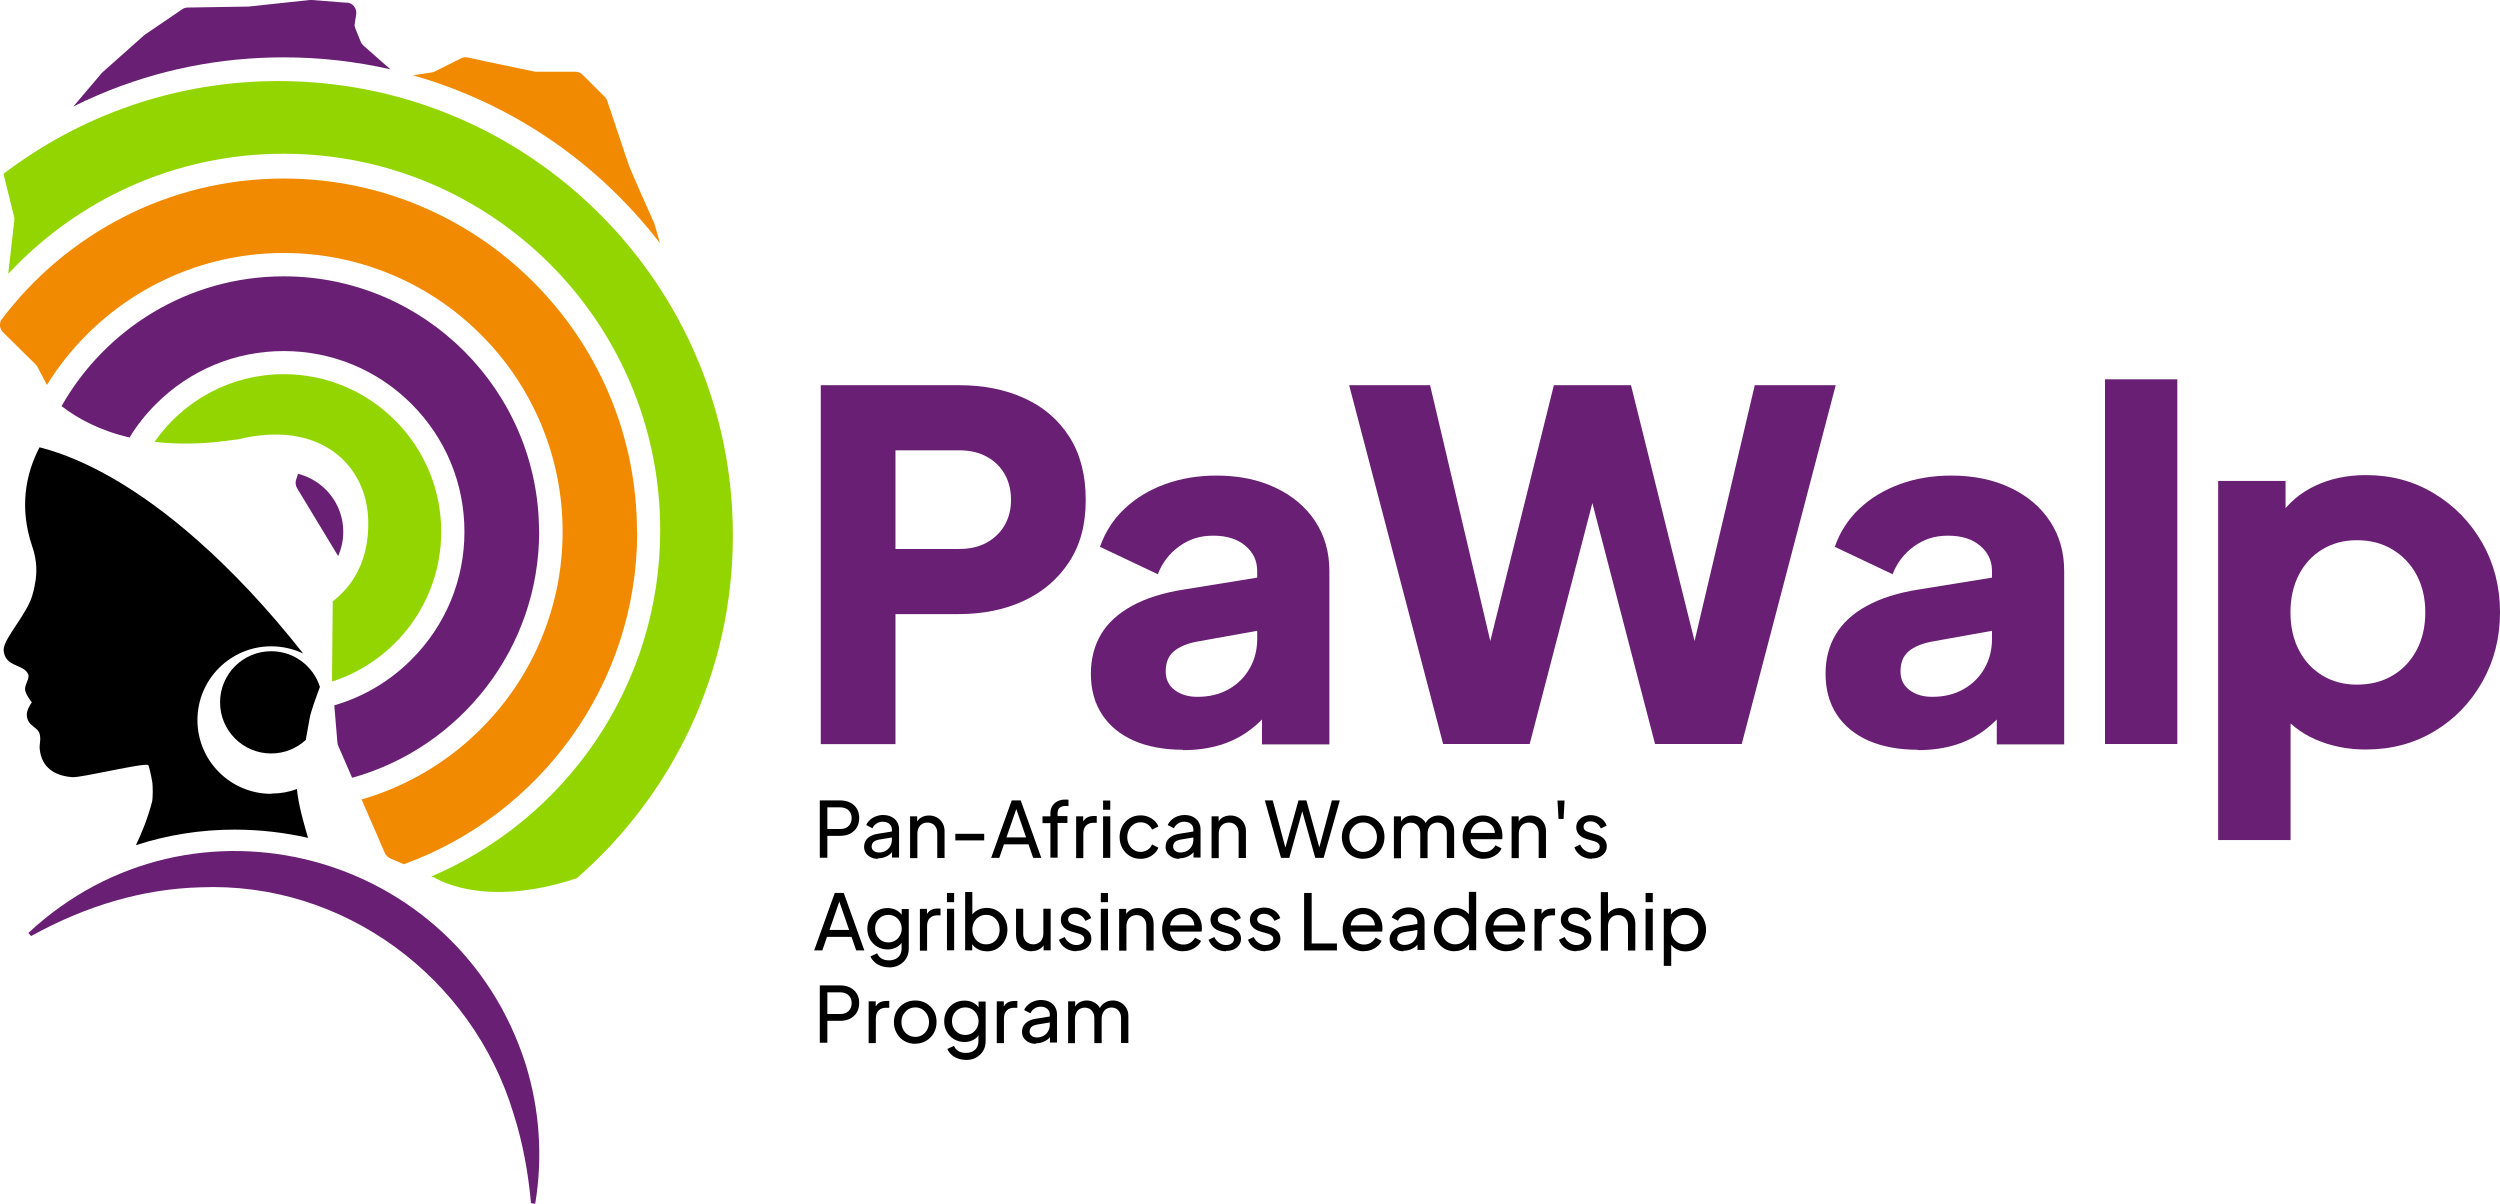 <?xml version="1.0" encoding="UTF-8"?><svg id="Calque_2" xmlns="http://www.w3.org/2000/svg" viewBox="0 0 208.8 100.54"><defs><style>.cls-1{fill:#691f74;}.cls-2{fill:#f18a00;}.cls-3{fill:#93d500;}.cls-4{fill-rule:evenodd;}</style></defs><g id="Calque_1-2"><g><g><path class="cls-1" d="M68.55,62.14v-29.97h11.51c2.07,0,3.9,.36,5.49,1.09,1.6,.72,2.85,1.8,3.76,3.22,.91,1.42,1.37,3.18,1.37,5.27s-.46,3.77-1.39,5.19c-.93,1.42-2.19,2.5-3.78,3.24-1.6,.74-3.41,1.11-5.45,1.11h-5.27v10.86h-6.24Zm6.24-16.29h5.31c.89,0,1.65-.17,2.29-.52,.64-.35,1.15-.83,1.51-1.45,.36-.62,.54-1.33,.54-2.13s-.18-1.56-.54-2.17c-.36-.62-.86-1.1-1.51-1.45-.64-.35-1.41-.52-2.29-.52h-5.31v8.25Z"/><path class="cls-1" d="M98.8,62.62c-1.58,0-2.95-.26-4.1-.76-1.15-.51-2.04-1.24-2.66-2.19-.62-.95-.93-2.09-.93-3.4,0-1.23,.28-2.33,.84-3.28,.56-.95,1.43-1.75,2.6-2.39,1.17-.64,2.62-1.1,4.37-1.37l6.72-1.09v4.43l-5.63,1.01c-.86,.16-1.52,.44-1.97,.82-.46,.39-.68,.95-.68,1.67,0,.67,.25,1.19,.76,1.57,.51,.38,1.14,.56,1.89,.56,.99,0,1.86-.21,2.62-.64,.75-.43,1.33-1.01,1.75-1.75,.42-.74,.62-1.55,.62-2.43v-5.71c0-.83-.33-1.53-.99-2.09-.66-.56-1.55-.84-2.68-.84s-2.02,.3-2.84,.89c-.82,.59-1.42,1.37-1.79,2.33l-4.83-2.29c.43-1.23,1.11-2.29,2.05-3.18,.94-.89,2.07-1.57,3.38-2.05,1.31-.48,2.75-.72,4.31-.72,1.85,0,3.49,.34,4.91,1.01,1.42,.67,2.53,1.6,3.32,2.8,.79,1.19,1.19,2.58,1.19,4.16v14.48h-5.63v-3.54l1.37-.24c-.64,.97-1.35,1.76-2.13,2.39-.78,.63-1.65,1.1-2.62,1.41-.97,.31-2.04,.46-3.22,.46Z"/><path class="cls-1" d="M120.53,62.14l-7.85-29.97h6.76l5.91,25.11h-1.81l6.24-25.11h6.44l6.24,25.11h-1.81l5.91-25.11h6.76l-7.85,29.97h-7.24l-6.28-24.14h2.09l-6.28,24.14h-7.24Z"/><path class="cls-1" d="M160.16,62.62c-1.58,0-2.95-.26-4.1-.76-1.15-.51-2.04-1.24-2.66-2.19-.62-.95-.93-2.09-.93-3.4,0-1.23,.28-2.33,.85-3.28,.56-.95,1.43-1.75,2.6-2.39,1.17-.64,2.62-1.1,4.37-1.37l6.72-1.09v4.43l-5.63,1.01c-.86,.16-1.52,.44-1.97,.82-.46,.39-.68,.95-.68,1.67,0,.67,.25,1.19,.76,1.57,.51,.38,1.14,.56,1.89,.56,.99,0,1.86-.21,2.62-.64,.75-.43,1.33-1.01,1.75-1.75,.42-.74,.62-1.55,.62-2.43v-5.71c0-.83-.33-1.53-.99-2.09-.66-.56-1.55-.84-2.68-.84s-2.02,.3-2.84,.89c-.82,.59-1.42,1.37-1.79,2.33l-4.83-2.29c.43-1.23,1.11-2.29,2.05-3.18,.94-.89,2.07-1.57,3.38-2.05,1.31-.48,2.75-.72,4.31-.72,1.85,0,3.49,.34,4.91,1.01,1.42,.67,2.53,1.6,3.32,2.8,.79,1.19,1.19,2.58,1.19,4.16v14.48h-5.63v-3.54l1.37-.24c-.64,.97-1.35,1.76-2.13,2.39-.78,.63-1.65,1.1-2.62,1.41-.97,.31-2.04,.46-3.22,.46Z"/><path class="cls-1" d="M175.81,62.14V31.68h6.04v30.46h-6.04Z"/><path class="cls-1" d="M185.26,70.18v-30.01h5.63v4.18l-.52-1.21c.72-1.1,1.71-1.95,2.96-2.55,1.25-.6,2.68-.91,4.29-.91,2.09,0,3.98,.51,5.67,1.53,1.69,1.02,3.03,2.39,4.02,4.12,.99,1.73,1.49,3.67,1.49,5.81s-.49,4.05-1.47,5.79c-.98,1.74-2.31,3.13-4,4.14-1.69,1.02-3.61,1.53-5.75,1.53-1.5,0-2.89-.28-4.16-.83-1.27-.55-2.3-1.36-3.08-2.43l.97-1.25v12.07h-6.04Zm11.59-13c1.13,0,2.12-.25,2.98-.76,.86-.51,1.53-1.22,2.01-2.13,.48-.91,.72-1.96,.72-3.14s-.24-2.22-.72-3.12c-.48-.9-1.15-1.61-2.01-2.13-.86-.52-1.85-.78-2.98-.78s-2.03,.26-2.88,.76c-.85,.51-1.5,1.22-1.97,2.13-.47,.91-.7,1.96-.7,3.14s.23,2.23,.7,3.14c.47,.91,1.13,1.62,1.97,2.13,.84,.51,1.8,.76,2.88,.76Z"/></g><g><path d="M68.47,71.65v-4.8h1.69c.32,0,.6,.06,.84,.18,.24,.12,.43,.29,.56,.51,.14,.22,.2,.49,.2,.79s-.07,.56-.2,.78-.32,.39-.56,.52c-.24,.12-.52,.18-.84,.18h-1.06v1.83h-.63Zm.63-2.41h1.08c.19,0,.36-.04,.5-.11,.14-.07,.25-.18,.33-.32,.08-.14,.12-.3,.12-.48s-.04-.34-.12-.48-.19-.24-.33-.31-.31-.11-.5-.11h-1.08v1.8Z"/><path d="M73.33,71.73c-.23,0-.43-.04-.6-.13s-.31-.2-.41-.35c-.1-.15-.15-.32-.15-.51s.04-.35,.12-.5c.08-.15,.2-.27,.37-.38,.17-.1,.38-.18,.64-.22l1.29-.21v.5l-1.15,.19c-.22,.04-.39,.11-.49,.21-.1,.1-.15,.23-.15,.38,0,.14,.06,.26,.17,.35s.26,.14,.43,.14c.22,0,.41-.05,.57-.14s.29-.22,.38-.38,.14-.33,.14-.53v-.88c0-.19-.07-.34-.21-.46-.14-.12-.32-.18-.55-.18-.2,0-.37,.05-.52,.15-.15,.1-.27,.23-.34,.4l-.52-.27c.06-.16,.17-.3,.31-.43s.31-.23,.5-.3,.39-.11,.59-.11c.27,0,.5,.05,.7,.15,.2,.1,.36,.24,.47,.42,.11,.18,.17,.39,.17,.62v2.36h-.59v-.66l.11,.04c-.07,.14-.17,.26-.3,.36-.12,.1-.27,.18-.44,.24s-.35,.09-.55,.09Z"/><path d="M76.01,71.65v-3.47h.59v.68l-.1-.06c.09-.22,.22-.39,.42-.51,.19-.12,.42-.18,.67-.18s.47,.06,.67,.17c.2,.11,.35,.27,.46,.46,.11,.2,.17,.42,.17,.67v2.25h-.61v-2.05c0-.19-.03-.36-.1-.49-.07-.13-.17-.24-.29-.31s-.27-.11-.43-.11-.31,.04-.43,.11c-.13,.08-.23,.18-.3,.32-.07,.14-.11,.3-.11,.49v2.05h-.6Z"/><path d="M79.79,70.19v-.55h2.41v.55h-2.41Z"/><path d="M82.78,71.65l1.72-4.8h.75l1.72,4.8h-.68l-.39-1.13h-2.05l-.39,1.13h-.68Zm1.27-1.71h1.65l-.91-2.63h.18l-.91,2.63Z"/><path d="M87.73,71.65v-2.9h-.66v-.57h.66v-.24c0-.25,.05-.46,.16-.63s.26-.3,.44-.39c.18-.09,.39-.14,.61-.14,.05,0,.1,0,.16,0s.11,.01,.14,.02v.53s-.08-.01-.12-.02c-.05,0-.08,0-.11,0-.2,0-.36,.05-.49,.14-.13,.09-.19,.25-.19,.47v.24h.82v.57h-.82v2.9h-.61Z"/><path d="M89.88,71.65v-3.47h.59v.64l-.06-.09c.08-.2,.21-.34,.37-.44,.17-.1,.37-.14,.61-.14h.21v.57h-.3c-.24,0-.44,.08-.59,.23-.15,.15-.23,.37-.23,.65v2.07h-.6Z"/><path d="M92.13,67.63v-.77h.6v.77h-.6Zm0,4.02v-3.47h.6v3.47h-.6Z"/><path d="M95.26,71.73c-.34,0-.64-.08-.9-.24-.26-.16-.47-.38-.62-.65s-.23-.58-.23-.93,.08-.66,.23-.93,.36-.48,.62-.64c.26-.16,.57-.24,.9-.24,.23,0,.44,.04,.64,.12,.2,.08,.37,.19,.52,.33,.15,.14,.26,.3,.33,.48l-.53,.26c-.08-.18-.21-.33-.37-.44-.17-.11-.36-.17-.58-.17s-.4,.05-.57,.16-.3,.25-.4,.44c-.1,.18-.15,.4-.15,.64s.05,.44,.15,.63c.1,.19,.23,.33,.4,.44,.17,.11,.36,.16,.57,.16s.41-.06,.58-.17,.29-.26,.37-.45l.53,.27c-.07,.18-.18,.34-.33,.48-.15,.14-.32,.25-.52,.33-.2,.08-.41,.12-.64,.12Z"/><path d="M98.51,71.73c-.23,0-.43-.04-.6-.13s-.31-.2-.41-.35c-.1-.15-.15-.32-.15-.51s.04-.35,.12-.5c.08-.15,.2-.27,.37-.38,.17-.1,.38-.18,.64-.22l1.29-.21v.5l-1.15,.19c-.22,.04-.39,.11-.49,.21-.1,.1-.15,.23-.15,.38,0,.14,.06,.26,.17,.35s.26,.14,.43,.14c.22,0,.41-.05,.57-.14,.16-.09,.29-.22,.38-.38s.14-.33,.14-.53v-.88c0-.19-.07-.34-.21-.46-.14-.12-.32-.18-.55-.18-.2,0-.37,.05-.52,.15-.15,.1-.27,.23-.34,.4l-.52-.27c.06-.16,.17-.3,.31-.43s.31-.23,.5-.3,.39-.11,.59-.11c.27,0,.5,.05,.7,.15,.2,.1,.36,.24,.47,.42,.11,.18,.17,.39,.17,.62v2.36h-.59v-.66l.11,.04c-.07,.14-.17,.26-.3,.36-.12,.1-.27,.18-.44,.24-.17,.06-.35,.09-.55,.09Z"/><path d="M101.19,71.65v-3.47h.59v.68l-.1-.06c.09-.22,.22-.39,.41-.51,.19-.12,.42-.18,.67-.18s.47,.06,.67,.17c.2,.11,.35,.27,.46,.46,.11,.2,.17,.42,.17,.67v2.25h-.61v-2.05c0-.19-.03-.36-.1-.49-.07-.13-.17-.24-.29-.31s-.27-.11-.43-.11-.31,.04-.43,.11c-.13,.08-.23,.18-.3,.32-.07,.14-.11,.3-.11,.49v2.05h-.6Z"/><path d="M106.99,71.65l-1.35-4.8h.66l1.13,4.22h-.15l1.17-4.22h.66l1.16,4.22h-.16l1.13-4.22h.66l-1.35,4.8h-.7l-1.17-4.2h.17l-1.17,4.2h-.7Z"/><path d="M113.86,71.73c-.33,0-.64-.08-.91-.23-.27-.16-.49-.37-.64-.65s-.24-.59-.24-.93,.08-.66,.23-.93,.37-.48,.64-.64,.58-.24,.91-.24,.64,.08,.91,.23c.27,.16,.48,.37,.64,.64s.23,.58,.23,.93-.08,.66-.24,.94c-.16,.27-.38,.49-.65,.64-.27,.16-.57,.23-.89,.23Zm0-.58c.21,0,.41-.05,.58-.16,.17-.11,.31-.25,.41-.44s.15-.4,.15-.63-.05-.45-.15-.63-.24-.33-.41-.44c-.17-.11-.37-.16-.58-.16s-.42,.05-.59,.16c-.17,.11-.31,.26-.42,.44s-.15,.39-.15,.63,.05,.44,.15,.63,.24,.34,.42,.44c.17,.11,.37,.16,.59,.16Z"/><path d="M116.42,71.65v-3.47h.59v.71l-.08-.11c.09-.22,.22-.39,.41-.5,.19-.12,.4-.17,.64-.17,.27,0,.51,.08,.73,.23,.22,.15,.37,.35,.45,.59h-.17c.09-.26,.24-.47,.46-.61,.21-.14,.45-.21,.71-.21,.24,0,.46,.06,.65,.17,.2,.11,.35,.27,.47,.46,.12,.2,.17,.42,.17,.67v2.25h-.61v-2.05c0-.19-.03-.36-.1-.49-.07-.13-.16-.24-.28-.31-.12-.08-.26-.11-.41-.11s-.29,.04-.42,.11-.22,.18-.29,.32c-.07,.14-.11,.3-.11,.49v2.05h-.61v-2.05c0-.19-.03-.36-.1-.49-.07-.13-.16-.24-.28-.31-.12-.08-.26-.11-.42-.11s-.29,.04-.41,.11c-.12,.08-.22,.18-.29,.32-.07,.14-.11,.3-.11,.49v2.05h-.6Z"/><path d="M123.9,71.73c-.33,0-.63-.08-.89-.24-.26-.16-.47-.38-.62-.65-.15-.28-.23-.59-.23-.93s.07-.66,.22-.93,.35-.48,.61-.64c.26-.16,.54-.23,.86-.23,.26,0,.49,.05,.69,.14s.37,.22,.51,.37,.25,.33,.32,.53,.11,.41,.11,.62c0,.05,0,.1,0,.16,0,.06-.01,.11-.02,.16h-2.85v-.52h2.5l-.28,.23c.04-.22,.02-.42-.06-.6-.08-.18-.2-.32-.36-.42-.16-.1-.34-.15-.54-.15s-.39,.05-.55,.15c-.17,.1-.3,.25-.39,.44s-.13,.42-.11,.68c-.02,.25,.02,.48,.12,.67s.23,.34,.41,.44c.18,.1,.37,.16,.58,.16,.23,0,.43-.05,.59-.16,.16-.11,.29-.24,.39-.41l.5,.26c-.07,.16-.17,.3-.32,.43s-.31,.23-.51,.31c-.2,.08-.41,.12-.65,.12Z"/><path d="M126.25,71.65v-3.47h.59v.68l-.1-.06c.09-.22,.22-.39,.41-.51,.19-.12,.42-.18,.67-.18s.47,.06,.67,.17c.2,.11,.35,.27,.46,.46,.11,.2,.17,.42,.17,.67v2.25h-.61v-2.05c0-.19-.03-.36-.1-.49-.07-.13-.17-.24-.29-.31s-.27-.11-.43-.11-.31,.04-.43,.11c-.13,.08-.23,.18-.3,.32-.07,.14-.11,.3-.11,.49v2.05h-.6Z"/><path d="M130.17,68.4l-.09-1.54h.59l-.08,1.54h-.42Z"/><path d="M132.95,71.73c-.35,0-.65-.09-.91-.26-.26-.17-.44-.4-.55-.7l.48-.23c.1,.21,.23,.37,.41,.49s.36,.18,.57,.18c.19,0,.35-.05,.47-.14,.12-.09,.19-.21,.19-.35,0-.1-.03-.19-.09-.25-.06-.06-.13-.11-.21-.15-.08-.04-.16-.06-.23-.08l-.52-.15c-.31-.09-.54-.22-.69-.39-.14-.17-.22-.36-.22-.59,0-.21,.05-.39,.16-.54,.11-.15,.25-.27,.43-.36,.18-.09,.39-.13,.61-.13,.3,0,.58,.08,.82,.23s.42,.37,.52,.65l-.49,.23c-.08-.18-.19-.32-.35-.43-.15-.11-.33-.16-.52-.16-.18,0-.32,.04-.42,.13-.1,.09-.15,.2-.15,.33,0,.1,.03,.18,.08,.24,.05,.06,.11,.11,.19,.14s.14,.06,.21,.08l.57,.17c.28,.08,.5,.21,.66,.38,.16,.17,.23,.38,.23,.62,0,.19-.05,.37-.16,.52-.11,.15-.26,.28-.44,.36-.19,.09-.41,.13-.66,.13Z"/><path d="M68,79.38l1.72-4.8h.75l1.72,4.8h-.68l-.39-1.13h-2.05l-.39,1.13h-.68Zm1.27-1.71h1.65l-.91-2.63h.18l-.91,2.63Z"/><path d="M74.25,80.79c-.24,0-.47-.04-.68-.12-.21-.08-.39-.18-.53-.32-.15-.14-.26-.29-.34-.47l.56-.26c.06,.16,.17,.3,.34,.42,.17,.11,.38,.17,.64,.17,.2,0,.38-.04,.54-.11s.29-.19,.38-.33c.09-.15,.14-.33,.14-.54v-.78l.11,.12c-.12,.24-.29,.42-.52,.54s-.47,.19-.74,.19c-.33,0-.62-.08-.88-.23-.26-.15-.46-.36-.61-.62-.15-.26-.22-.56-.22-.88s.07-.62,.22-.88c.15-.26,.35-.47,.6-.62s.55-.23,.87-.23c.27,0,.52,.06,.74,.18,.22,.12,.4,.29,.53,.51l-.09,.16v-.77h.59v3.32c0,.3-.07,.57-.21,.8-.14,.24-.34,.42-.59,.56s-.54,.2-.86,.2Zm-.05-2.08c.21,0,.39-.05,.56-.15,.17-.1,.3-.24,.4-.42,.1-.17,.15-.37,.15-.58s-.05-.4-.15-.58c-.1-.18-.23-.32-.4-.42-.17-.1-.35-.15-.56-.15s-.4,.05-.57,.15c-.17,.1-.31,.24-.4,.42-.1,.17-.14,.37-.14,.58s.05,.41,.14,.58c.1,.17,.23,.31,.4,.42,.17,.1,.36,.15,.58,.15Z"/><path d="M76.83,79.38v-3.47h.59v.64l-.06-.09c.08-.2,.21-.34,.37-.44,.17-.1,.37-.14,.61-.14h.21v.57h-.3c-.24,0-.44,.08-.59,.23-.15,.15-.23,.37-.23,.65v2.07h-.6Z"/><path d="M79.09,75.35v-.77h.6v.77h-.6Zm0,4.02v-3.47h.6v3.47h-.6Z"/><path d="M82.41,79.45c-.28,0-.53-.06-.76-.19-.23-.12-.41-.3-.53-.53l.08-.1v.74h-.59v-4.87h.6v2.15l-.09-.15c.13-.21,.3-.37,.53-.49,.22-.12,.48-.18,.77-.18,.33,0,.62,.08,.88,.24s.46,.37,.61,.65c.15,.27,.23,.58,.23,.93s-.08,.65-.23,.92c-.15,.27-.36,.49-.61,.65-.26,.16-.55,.24-.89,.24Zm-.05-.58c.22,0,.41-.05,.59-.16,.17-.11,.31-.25,.4-.44,.1-.19,.14-.4,.14-.63s-.05-.45-.14-.63c-.1-.18-.23-.33-.4-.44-.17-.11-.37-.16-.59-.16s-.42,.05-.59,.16-.31,.25-.41,.44c-.1,.19-.15,.4-.15,.63s.05,.44,.15,.63c.1,.19,.24,.33,.41,.44,.17,.11,.37,.16,.59,.16Z"/><path d="M86.15,79.45c-.25,0-.47-.06-.67-.17s-.35-.28-.46-.49c-.11-.21-.16-.45-.16-.72v-2.17h.6v2.11c0,.17,.04,.32,.11,.45,.07,.13,.17,.23,.3,.3,.13,.07,.27,.11,.43,.11s.31-.04,.43-.11c.13-.07,.23-.18,.3-.32,.07-.14,.11-.3,.11-.49v-2.05h.61v3.47h-.59v-.68l.1,.06c-.08,.22-.22,.39-.42,.51-.2,.12-.42,.18-.67,.18Z"/><path d="M89.9,79.45c-.35,0-.65-.09-.91-.26-.26-.17-.44-.4-.55-.7l.48-.23c.1,.21,.23,.37,.41,.49s.36,.18,.57,.18c.19,0,.35-.05,.47-.14,.12-.09,.19-.21,.19-.35,0-.1-.03-.19-.09-.25-.06-.06-.13-.11-.21-.15-.08-.04-.16-.06-.23-.08l-.52-.15c-.31-.09-.54-.22-.69-.39-.14-.17-.22-.36-.22-.59,0-.21,.05-.39,.16-.54,.11-.15,.25-.27,.43-.36,.18-.09,.39-.13,.61-.13,.3,0,.58,.08,.82,.23s.42,.37,.52,.65l-.49,.23c-.08-.18-.19-.32-.35-.43-.15-.11-.33-.16-.52-.16-.18,0-.32,.04-.42,.13-.1,.09-.15,.2-.15,.33,0,.1,.03,.18,.08,.24,.05,.06,.11,.11,.19,.14,.07,.03,.14,.06,.21,.08l.57,.17c.28,.08,.5,.21,.66,.38,.16,.17,.23,.38,.23,.62,0,.19-.05,.37-.16,.52-.11,.15-.26,.28-.44,.36-.19,.09-.41,.13-.66,.13Z"/><path d="M91.94,75.35v-.77h.6v.77h-.6Zm0,4.02v-3.47h.6v3.47h-.6Z"/><path d="M93.47,79.38v-3.47h.59v.68l-.1-.06c.09-.22,.22-.39,.42-.51,.19-.12,.42-.18,.67-.18s.47,.06,.67,.17c.2,.11,.35,.27,.46,.46,.11,.2,.17,.42,.17,.67v2.25h-.61v-2.05c0-.19-.03-.36-.1-.49-.07-.13-.17-.24-.29-.31s-.27-.11-.43-.11-.31,.04-.43,.11c-.13,.08-.23,.18-.3,.32-.07,.14-.11,.3-.11,.49v2.05h-.6Z"/><path d="M98.8,79.45c-.33,0-.63-.08-.89-.24-.26-.16-.47-.38-.62-.65-.15-.28-.23-.59-.23-.93s.07-.66,.22-.93,.35-.48,.61-.64c.26-.16,.54-.23,.86-.23,.26,0,.49,.05,.69,.14,.2,.09,.37,.22,.51,.37s.25,.33,.32,.53,.11,.41,.11,.62c0,.05,0,.1,0,.16,0,.06-.01,.11-.02,.16h-2.85v-.52h2.5l-.28,.23c.04-.22,.02-.42-.06-.6-.08-.18-.2-.32-.36-.42-.16-.1-.34-.15-.54-.15s-.39,.05-.55,.15c-.17,.1-.3,.25-.39,.44s-.13,.42-.11,.68c-.02,.25,.02,.48,.12,.67,.1,.19,.23,.34,.41,.44,.18,.1,.37,.16,.58,.16,.23,0,.43-.05,.59-.16,.16-.11,.29-.24,.39-.41l.5,.26c-.07,.16-.17,.3-.32,.43s-.31,.23-.51,.31c-.2,.08-.41,.12-.65,.12Z"/><path d="M102.4,79.45c-.35,0-.65-.09-.91-.26-.26-.17-.44-.4-.55-.7l.48-.23c.1,.21,.23,.37,.41,.49s.36,.18,.57,.18c.19,0,.35-.05,.47-.14,.12-.09,.19-.21,.19-.35,0-.1-.03-.19-.09-.25-.06-.06-.13-.11-.21-.15-.08-.04-.16-.06-.23-.08l-.52-.15c-.31-.09-.54-.22-.69-.39-.14-.17-.22-.36-.22-.59,0-.21,.05-.39,.16-.54,.11-.15,.25-.27,.43-.36,.18-.09,.39-.13,.61-.13,.3,0,.58,.08,.82,.23s.42,.37,.52,.65l-.49,.23c-.08-.18-.19-.32-.35-.43-.15-.11-.33-.16-.52-.16-.18,0-.32,.04-.42,.13-.1,.09-.15,.2-.15,.33,0,.1,.03,.18,.08,.24,.05,.06,.11,.11,.19,.14s.14,.06,.21,.08l.57,.17c.28,.08,.5,.21,.66,.38,.16,.17,.23,.38,.23,.62,0,.19-.05,.37-.16,.52-.11,.15-.26,.28-.44,.36-.19,.09-.41,.13-.66,.13Z"/><path d="M105.69,79.45c-.35,0-.65-.09-.91-.26-.26-.17-.44-.4-.55-.7l.48-.23c.1,.21,.23,.37,.41,.49s.36,.18,.57,.18c.19,0,.35-.05,.47-.14,.12-.09,.19-.21,.19-.35,0-.1-.03-.19-.09-.25-.06-.06-.13-.11-.21-.15-.08-.04-.16-.06-.23-.08l-.52-.15c-.31-.09-.54-.22-.69-.39-.14-.17-.22-.36-.22-.59,0-.21,.05-.39,.16-.54,.11-.15,.25-.27,.43-.36,.18-.09,.39-.13,.61-.13,.3,0,.58,.08,.82,.23s.42,.37,.52,.65l-.49,.23c-.08-.18-.19-.32-.35-.43-.15-.11-.33-.16-.52-.16-.18,0-.32,.04-.42,.13-.1,.09-.15,.2-.15,.33,0,.1,.03,.18,.08,.24,.05,.06,.11,.11,.19,.14s.14,.06,.21,.08l.57,.17c.28,.08,.5,.21,.66,.38,.16,.17,.23,.38,.23,.62,0,.19-.05,.37-.16,.52-.11,.15-.26,.28-.44,.36-.19,.09-.41,.13-.66,.13Z"/><path d="M108.92,79.38v-4.8h.63v4.22h2.11v.58h-2.74Z"/><path d="M113.89,79.45c-.33,0-.63-.08-.9-.24-.26-.16-.47-.38-.62-.65-.15-.28-.23-.59-.23-.93s.07-.66,.22-.93,.35-.48,.61-.64c.26-.16,.54-.23,.86-.23,.26,0,.49,.05,.69,.14,.2,.09,.37,.22,.51,.37s.25,.33,.32,.53,.11,.41,.11,.62c0,.05,0,.1,0,.16,0,.06-.01,.11-.02,.16h-2.85v-.52h2.5l-.28,.23c.04-.22,.02-.42-.06-.6-.08-.18-.2-.32-.36-.42-.16-.1-.34-.15-.54-.15s-.39,.05-.55,.15c-.17,.1-.3,.25-.39,.44s-.13,.42-.11,.68c-.02,.25,.02,.48,.12,.67,.1,.19,.23,.34,.41,.44,.18,.1,.37,.16,.58,.16,.23,0,.43-.05,.59-.16,.16-.11,.29-.24,.39-.41l.5,.26c-.07,.16-.17,.3-.32,.43s-.31,.23-.51,.31c-.2,.08-.41,.12-.65,.12Z"/><path d="M117.22,79.45c-.23,0-.43-.04-.6-.13-.17-.08-.31-.2-.41-.35-.1-.15-.15-.32-.15-.51s.04-.35,.12-.5c.08-.15,.2-.27,.37-.38,.17-.1,.38-.18,.64-.22l1.29-.21v.5l-1.15,.19c-.22,.04-.39,.11-.49,.21s-.15,.23-.15,.38c0,.14,.06,.26,.17,.35,.11,.09,.26,.14,.43,.14,.22,0,.41-.05,.57-.14,.16-.09,.29-.22,.38-.38s.14-.33,.14-.53v-.88c0-.19-.07-.34-.21-.46-.14-.12-.32-.18-.55-.18-.2,0-.37,.05-.52,.15-.15,.1-.26,.23-.34,.4l-.52-.27c.06-.16,.17-.3,.31-.43,.14-.13,.31-.23,.5-.3,.19-.07,.39-.11,.59-.11,.27,0,.5,.05,.7,.15,.2,.1,.36,.24,.47,.42,.11,.18,.17,.39,.17,.62v2.36h-.59v-.66l.11,.04c-.07,.14-.17,.26-.3,.36-.12,.1-.27,.18-.44,.24s-.35,.09-.55,.09Z"/><path d="M121.48,79.45c-.33,0-.62-.08-.88-.24-.26-.16-.46-.38-.61-.65-.15-.27-.23-.58-.23-.92s.08-.66,.23-.93c.15-.27,.36-.49,.61-.65,.26-.16,.55-.24,.88-.24,.29,0,.54,.06,.77,.18,.22,.12,.4,.29,.53,.49l-.1,.15v-2.15h.61v4.87h-.59v-.74l.08,.1c-.12,.23-.3,.4-.52,.53-.23,.12-.49,.19-.77,.19Zm.05-.58c.22,0,.41-.05,.59-.16,.17-.11,.31-.25,.41-.44,.1-.19,.15-.4,.15-.63s-.05-.45-.15-.63c-.1-.19-.24-.33-.41-.44s-.37-.16-.59-.16-.41,.05-.58,.16c-.17,.11-.31,.26-.41,.44s-.15,.39-.15,.63,.05,.44,.15,.63,.23,.33,.41,.44c.17,.11,.37,.16,.59,.16Z"/><path d="M125.8,79.45c-.33,0-.63-.08-.89-.24-.26-.16-.47-.38-.62-.65-.15-.28-.23-.59-.23-.93s.07-.66,.22-.93,.35-.48,.61-.64c.26-.16,.54-.23,.86-.23,.26,0,.49,.05,.69,.14s.37,.22,.51,.37,.25,.33,.32,.53,.11,.41,.11,.62c0,.05,0,.1,0,.16,0,.06-.01,.11-.02,.16h-2.85v-.52h2.5l-.28,.23c.04-.22,.02-.42-.06-.6-.08-.18-.2-.32-.36-.42-.16-.1-.34-.15-.54-.15s-.39,.05-.55,.15c-.17,.1-.3,.25-.39,.44s-.13,.42-.11,.68c-.02,.25,.02,.48,.12,.67s.23,.34,.41,.44c.18,.1,.37,.16,.58,.16,.23,0,.43-.05,.59-.16,.16-.11,.29-.24,.39-.41l.5,.26c-.07,.16-.17,.3-.32,.43s-.31,.23-.51,.31c-.2,.08-.41,.12-.65,.12Z"/><path d="M128.16,79.38v-3.47h.59v.64l-.06-.09c.08-.2,.21-.34,.37-.44,.17-.1,.37-.14,.61-.14h.21v.57h-.3c-.24,0-.44,.08-.59,.23-.15,.15-.23,.37-.23,.65v2.07h-.6Z"/><path d="M131.66,79.45c-.35,0-.65-.09-.91-.26-.26-.17-.44-.4-.55-.7l.48-.23c.1,.21,.23,.37,.41,.49s.36,.18,.57,.18c.19,0,.35-.05,.47-.14,.12-.09,.19-.21,.19-.35,0-.1-.03-.19-.09-.25s-.13-.11-.21-.15c-.08-.04-.16-.06-.23-.08l-.52-.15c-.31-.09-.54-.22-.69-.39s-.22-.36-.22-.59c0-.21,.05-.39,.16-.54,.1-.15,.25-.27,.43-.36,.18-.09,.39-.13,.61-.13,.3,0,.58,.08,.82,.23s.42,.37,.52,.65l-.49,.23c-.08-.18-.19-.32-.35-.43s-.33-.16-.52-.16c-.18,0-.32,.04-.42,.13-.1,.09-.15,.2-.15,.33,0,.1,.03,.18,.08,.24,.05,.06,.11,.11,.19,.14,.07,.03,.14,.06,.21,.08l.57,.17c.28,.08,.5,.21,.66,.38,.16,.17,.23,.38,.23,.62,0,.19-.05,.37-.16,.52-.11,.15-.26,.28-.44,.36s-.41,.13-.66,.13Z"/><path d="M133.7,79.38v-4.87h.6v2.08l-.11-.06c.09-.22,.22-.39,.42-.51,.19-.12,.42-.18,.67-.18s.47,.06,.67,.17c.2,.11,.35,.27,.46,.46,.11,.2,.17,.42,.17,.67v2.25h-.61v-2.05c0-.19-.04-.36-.11-.49-.07-.13-.17-.24-.29-.31-.12-.08-.27-.11-.43-.11s-.3,.04-.43,.11c-.13,.08-.23,.18-.3,.32-.07,.14-.11,.3-.11,.49v2.05h-.6Z"/><path d="M137.44,75.35v-.77h.6v.77h-.6Zm0,4.02v-3.47h.6v3.47h-.6Z"/><path d="M138.96,80.66v-4.76h.59v.75l-.08-.15c.13-.21,.3-.37,.53-.49,.22-.12,.48-.18,.77-.18,.33,0,.62,.08,.88,.24s.46,.37,.61,.65c.15,.27,.23,.58,.23,.93s-.08,.65-.23,.92-.36,.49-.61,.65c-.26,.16-.55,.24-.88,.24-.28,0-.53-.06-.76-.19-.23-.12-.41-.3-.53-.53l.1-.1v2.03h-.6Zm1.75-1.79c.22,0,.41-.05,.59-.16,.17-.11,.31-.25,.4-.44s.14-.4,.14-.63-.05-.45-.14-.63-.23-.33-.4-.44c-.17-.11-.37-.16-.59-.16s-.42,.05-.59,.16c-.17,.11-.31,.25-.41,.44s-.15,.4-.15,.63,.05,.44,.15,.63,.24,.33,.41,.44c.17,.11,.37,.16,.59,.16Z"/><path d="M68.47,87.1v-4.8h1.69c.32,0,.6,.06,.84,.18,.24,.12,.43,.29,.56,.51,.14,.22,.2,.49,.2,.79s-.07,.56-.2,.78-.32,.39-.56,.52c-.24,.12-.52,.18-.84,.18h-1.06v1.83h-.63Zm.63-2.41h1.08c.19,0,.36-.04,.5-.11,.14-.07,.25-.18,.33-.32,.08-.14,.12-.3,.12-.48s-.04-.34-.12-.48-.19-.24-.33-.31-.31-.11-.5-.11h-1.08v1.8Z"/><path d="M72.55,87.1v-3.47h.59v.64l-.06-.09c.08-.2,.21-.34,.37-.44,.17-.1,.37-.14,.61-.14h.21v.57h-.3c-.24,0-.44,.08-.59,.23-.15,.15-.23,.37-.23,.65v2.07h-.6Z"/><path d="M76.45,87.18c-.33,0-.64-.08-.91-.23-.27-.16-.49-.37-.64-.65-.16-.27-.24-.59-.24-.93s.08-.66,.23-.93c.16-.27,.37-.48,.64-.64s.58-.24,.91-.24,.64,.08,.91,.23c.27,.16,.48,.37,.64,.64,.16,.27,.23,.58,.23,.93s-.08,.66-.24,.94c-.16,.27-.38,.49-.65,.64-.27,.16-.57,.23-.89,.23Zm0-.58c.21,0,.41-.05,.58-.16,.17-.11,.31-.25,.41-.44,.1-.19,.15-.4,.15-.63s-.05-.45-.15-.63c-.1-.18-.24-.33-.41-.44-.17-.11-.37-.16-.58-.16s-.42,.05-.59,.16c-.17,.11-.31,.26-.42,.44s-.15,.39-.15,.63,.05,.44,.15,.63,.24,.34,.42,.44c.17,.11,.37,.16,.59,.16Z"/><path d="M80.67,88.52c-.24,0-.47-.04-.68-.12-.21-.08-.39-.18-.53-.32-.15-.14-.26-.29-.34-.47l.56-.26c.06,.16,.17,.3,.34,.42,.17,.11,.38,.17,.64,.17,.2,0,.38-.04,.54-.11s.29-.19,.38-.33c.09-.15,.14-.33,.14-.54v-.78l.11,.12c-.12,.24-.29,.42-.52,.54s-.47,.19-.74,.19c-.33,0-.62-.08-.88-.23-.26-.15-.46-.36-.61-.62-.15-.26-.22-.56-.22-.88s.07-.62,.22-.88c.15-.26,.35-.47,.6-.62s.55-.23,.87-.23c.27,0,.52,.06,.74,.18,.22,.12,.4,.29,.53,.51l-.09,.16v-.77h.59v3.32c0,.3-.07,.57-.21,.8-.14,.24-.34,.42-.59,.56s-.54,.2-.86,.2Zm-.05-2.08c.21,0,.39-.05,.56-.15,.17-.1,.3-.24,.4-.42,.1-.17,.15-.37,.15-.58s-.05-.4-.15-.58c-.1-.18-.23-.32-.4-.42-.17-.1-.35-.15-.56-.15s-.4,.05-.57,.15c-.17,.1-.31,.24-.4,.42-.1,.17-.14,.37-.14,.58s.05,.41,.14,.58c.1,.17,.23,.31,.4,.42,.17,.1,.36,.15,.58,.15Z"/><path d="M83.25,87.1v-3.47h.59v.64l-.06-.09c.08-.2,.21-.34,.37-.44,.17-.1,.37-.14,.61-.14h.21v.57h-.3c-.24,0-.44,.08-.59,.23-.15,.15-.23,.37-.23,.65v2.07h-.6Z"/><path d="M86.52,87.18c-.23,0-.43-.04-.6-.13s-.31-.2-.41-.35c-.1-.15-.15-.32-.15-.51s.04-.35,.12-.5c.08-.15,.2-.27,.37-.38,.17-.1,.38-.18,.64-.22l1.29-.21v.5l-1.15,.19c-.22,.04-.39,.11-.49,.21-.1,.1-.15,.23-.15,.38,0,.14,.06,.26,.17,.35s.26,.14,.43,.14c.22,0,.41-.05,.57-.14s.29-.22,.38-.38,.14-.33,.14-.53v-.88c0-.19-.07-.34-.21-.46-.14-.12-.32-.18-.55-.18-.2,0-.37,.05-.52,.15-.15,.1-.27,.23-.34,.4l-.52-.27c.06-.16,.17-.3,.31-.43s.31-.23,.5-.3,.39-.11,.59-.11c.27,0,.5,.05,.7,.15,.2,.1,.36,.24,.47,.42,.11,.18,.17,.39,.17,.62v2.36h-.59v-.66l.11,.04c-.07,.14-.17,.26-.3,.36-.12,.1-.27,.18-.44,.24s-.35,.09-.55,.09Z"/><path d="M89.21,87.1v-3.47h.59v.71l-.08-.11c.09-.22,.22-.39,.41-.5s.4-.17,.64-.17c.27,0,.51,.08,.73,.23,.22,.15,.37,.35,.45,.59h-.17c.09-.26,.24-.47,.46-.61,.21-.14,.45-.21,.71-.21,.24,0,.46,.06,.65,.17,.2,.11,.35,.27,.47,.46,.12,.2,.17,.42,.17,.67v2.25h-.61v-2.05c0-.19-.03-.36-.1-.49-.07-.13-.16-.24-.28-.31s-.26-.11-.42-.11-.29,.04-.42,.11c-.12,.08-.22,.18-.29,.32-.07,.14-.11,.3-.11,.49v2.05h-.61v-2.05c0-.19-.03-.36-.1-.49-.07-.13-.16-.24-.28-.31s-.26-.11-.42-.11-.29,.04-.42,.11-.22,.18-.29,.32c-.07,.14-.11,.3-.11,.49v2.05h-.6Z"/></g><path class="cls-1" d="M24.89,39.58l-.16,.49c-.08,.24-.04,.49,.08,.7l3.43,5.67c.28-.62,.43-1.31,.43-2.03,0-2.34-1.62-4.3-3.79-4.84Z"/><path class="cls-3" d="M36.85,44.41c0,5.84-3.82,10.8-9.1,12.51l-.02-.22s0-.05,0-.08l.06-6.4c1.54-1.17,3.1-3.31,2.96-6.89-.18-4.62-4.15-8.28-10.84-6.64l-2.13,.26s-.04,0-.06,0c-1.78,.15-3.38,.12-4.81-.05,2.37-3.41,6.33-5.65,10.79-5.65,7.25,0,13.15,5.9,13.15,13.15Z"/><path class="cls-1" d="M28.98,.23L26.03,0c-.05,0-.1,0-.16,0l-5.14,.55s-.05,0-.08,0l-4.97,.08c-.17,0-.33,.05-.47,.15l-3.1,2.11s-.06,.04-.09,.07l-3.45,3.07s-.06,.05-.08,.08l-2.36,2.78c.7-.35,1.42-.68,2.15-.99,4.88-2.07,10.07-3.11,15.42-3.11,3.03,0,6.01,.34,8.91,1l-2.24-1.97c-.1-.09-.18-.19-.23-.31-.16-.39-.53-1.27-.53-1.37,0-.06,.07-.5,.14-.93,.08-.5-.28-.96-.78-1Z"/><path class="cls-2" d="M54.68,18.74c-.23-.51-2.05-4.62-2.15-4.91-.1-.27-1.49-4.46-1.81-5.41-.04-.13-.11-.24-.21-.33l-1.85-1.85c-.16-.16-.38-.25-.61-.25h-3.26c-.06,0-.12,0-.18-.02l-3.84-.8-1.69-.37c-.19-.04-.39-.02-.57,.07l-2.2,1.1c-.08,.04-.17,.07-.26,.08l-1.56,.24c1.56,.44,3.1,.98,4.61,1.62,4.72,2,8.95,4.85,12.59,8.49,1.24,1.24,2.38,2.54,3.44,3.91l-.43-1.47s-.02-.07-.04-.11Z"/><path class="cls-2" d="M53.2,44.41c0-16.27-13.23-29.5-29.5-29.5C14.04,14.91,5.45,19.58,.06,26.78l-.04,.16c-.07,.29,.02,.6,.23,.81l2.71,2.67c.06,.06,.12,.13,.16,.21l.8,1.52c.94-1.52,2.05-2.92,3.33-4.2,2.14-2.14,4.62-3.81,7.4-4.99,2.87-1.21,5.92-1.83,9.06-1.83s6.19,.62,9.06,1.83c2.77,1.17,5.26,2.85,7.4,4.99,2.14,2.14,3.81,4.62,4.99,7.4,1.21,2.87,1.83,5.92,1.83,9.06s-.62,6.19-1.83,9.06c-1.17,2.77-2.85,5.26-4.99,7.4-2.14,2.14-4.62,3.81-7.4,4.99-.84,.36-1.7,.66-2.57,.91l1.94,4.47c.09,.2,.25,.36,.45,.45l1.14,.49c11.35-4.11,19.49-15,19.49-27.75Z"/><path class="cls-1" d="M45.03,44.41c0,9.78-6.62,18.05-15.62,20.55l-1.16-2.67c-.04-.08-.06-.18-.07-.27l-.26-3.11c2.41-.7,4.63-2,6.45-3.83,2.85-2.85,4.42-6.64,4.42-10.67s-1.57-7.82-4.42-10.67c-2.85-2.85-6.64-4.42-10.67-4.42s-7.82,1.57-10.67,4.42c-.86,.86-1.6,1.79-2.21,2.8-2.46-.57-4.31-1.57-5.68-2.62,3.67-6.47,10.61-10.84,18.56-10.84,11.76,0,21.32,9.57,21.32,21.32Z"/><path class="cls-3" d="M1.21,18.27l-.52,4.6c5.74-6.17,13.92-10.03,23.01-10.03,17.36,0,31.44,14.08,31.44,31.44,0,12.99-7.88,24.14-19.13,28.93l.21,.04s3.99,2.74,11.95,.1c7.99-6.96,13.04-17.2,13.04-28.63C61.22,23.77,44.23,6.77,23.26,6.77,14.63,6.77,6.67,9.66,.29,14.52l.93,3.76Z"/><g><path class="cls-4" d="M22.65,54.39c-2.36,0-4.27,1.91-4.27,4.27s1.91,4.27,4.27,4.27c1.12,0,2.13-.43,2.89-1.13,.11-.6,.22-1.21,.32-1.8,.09-.54,.54-1.77,.86-2.63-.55-1.73-2.16-2.98-4.07-2.98Z"/><path class="cls-4" d="M22.65,66.3c-3.4,0-6.16-2.76-6.16-6.16s2.76-6.16,6.16-6.16c.96,0,1.86,.22,2.67,.6-3.02-3.83-5.98-6.94-8.8-9.43h0c-4.94-4.37-9.43-6.8-13.06-7.75-.06-.02-.11-.03-.16-.04-1.17,2.25-1.7,5.07-.61,8.27,.32,.93,.42,1.84,.29,2.8-.02,.17-.16,.91-.23,1.11-.38,1.65-2.37,3.65-2.45,4.7,.06,1.53,1.69,1.17,2.06,2.09,.14,.36-.33,.85-.26,1.31,.07,.42,.56,1.02,.56,1.02,0,0-.46,.6-.42,1.09,.07,.94,.95,.94,1.08,1.59,.12,.58-.05,.72,0,1.24,.16,1.5,1.2,2.21,2.72,2.33,.74,.06,6-1.23,6.34-1.01,.07,.05,.29,1.1,.3,1.23,.13,.47,.07,1.66,.03,1.8-.36,1.37-.85,2.61-1.36,3.66,2.64-.86,5.42-1.3,8.24-1.3,2.1,0,4.16,.24,6.14,.69-.16-.53-.82-2.71-.93-4.08-.66,.25-1.38,.38-2.13,.38Z"/></g><path class="cls-1" d="M2.37,77.92c13.69-12.77,35.87-6.85,41.53,10.96,1.17,3.76,1.45,7.79,.8,11.66l-.35-.05c-.23-2.53-.69-5.08-1.46-7.48-3.44-11.39-14.21-19.41-26.18-18.9-4.71,.13-9.47,1.5-14.11,4.07l-.24-.26h0Z"/></g></g></svg>